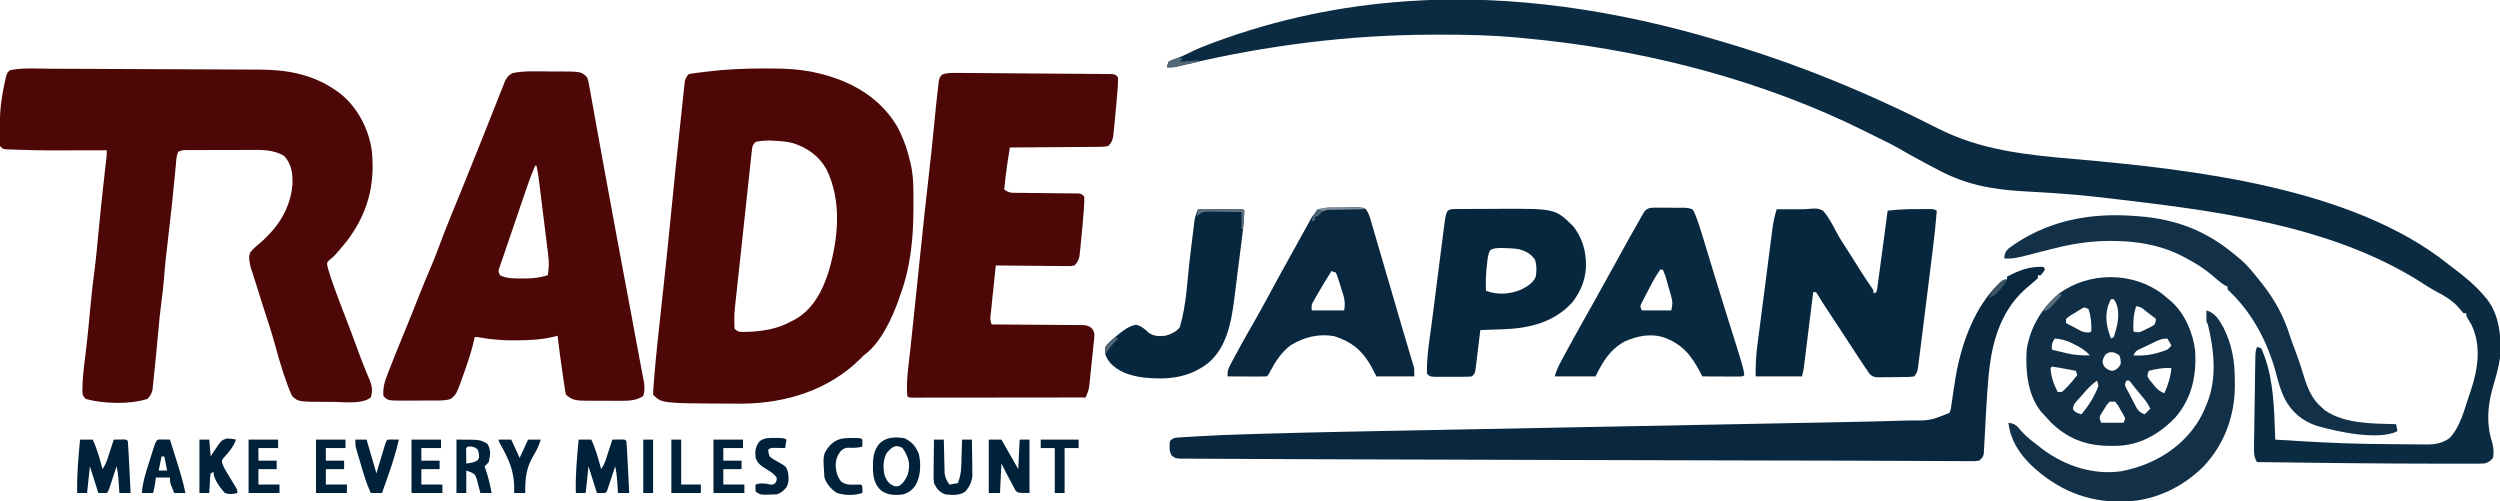 <svg xmlns="http://www.w3.org/2000/svg" width="1780" height="357"><path d="M0 0 C1.769 0.005 3.537 0.01 5.306 0.015 C10.083 0.028 14.86 0.049 19.638 0.071 C22.63 0.085 25.623 0.098 28.616 0.11 C39.08 0.153 49.544 0.202 60.008 0.256 C69.724 0.307 79.44 0.342 89.156 0.37 C97.53 0.396 105.903 0.432 114.276 0.477 C119.263 0.504 124.25 0.526 129.237 0.536 C133.933 0.546 138.629 0.571 143.325 0.605 C145.035 0.616 146.746 0.621 148.457 0.621 C168.825 0.626 187.361 3.94 204.298 16.069 C204.932 16.518 205.567 16.967 206.22 17.429 C218.854 27.281 227.092 43.225 229.083 58.918 C231.461 82.681 225.932 103.497 211.384 122.53 C202.438 133.42 202.438 133.42 198.474 136.476 C197.025 138.09 197.025 138.09 197.415 140.679 C198.535 144.981 199.926 149.135 201.423 153.319 C201.737 154.205 202.05 155.09 202.373 156.003 C204.623 162.309 207.002 168.558 209.461 174.785 C212.628 182.834 215.607 190.952 218.582 199.074 C220.49 204.267 222.42 209.439 224.529 214.554 C224.862 215.369 225.195 216.184 225.538 217.024 C226.146 218.498 226.768 219.966 227.406 221.427 C229.287 226.002 229.705 229.295 228.298 234.069 C221.789 239.225 208.091 237.169 200.236 237.194 C199.231 237.199 198.227 237.204 197.192 237.208 C176.667 237.165 176.667 237.165 172.298 233.069 C169.972 228.085 168.15 222.975 166.423 217.757 C166.162 216.971 165.901 216.186 165.632 215.376 C163.674 209.404 161.968 203.386 160.334 197.319 C157.633 187.426 154.386 177.7 151.226 167.947 C149.557 162.771 147.933 157.582 146.329 152.386 C145.682 150.304 145.018 148.228 144.329 146.159 C143.912 144.877 143.912 144.877 143.486 143.569 C143.252 142.878 143.019 142.187 142.779 141.476 C141.419 134.668 141.419 134.668 142.298 131.069 C144.421 128.206 147.055 126.076 149.798 123.819 C162.39 112.755 171.107 99.472 172.521 82.378 C172.769 74.604 171.975 68.065 166.673 62.132 C158.637 57.221 149.557 57.786 140.4 57.839 C139.088 57.839 137.776 57.84 136.424 57.84 C133.666 57.842 130.908 57.85 128.149 57.864 C124.615 57.881 121.081 57.884 117.547 57.884 C114.165 57.884 110.782 57.893 107.4 57.901 C105.497 57.903 105.497 57.903 103.555 57.905 C102.383 57.911 101.211 57.917 100.004 57.924 C98.972 57.928 97.939 57.932 96.876 57.936 C94.18 57.961 94.18 57.961 91.298 59.069 C89.764 62.137 89.777 65.445 89.466 68.819 C89.308 70.46 89.149 72.101 88.991 73.741 C88.868 75.044 88.868 75.044 88.742 76.372 C87.386 90.647 85.902 104.898 84.173 119.132 C82.915 129.509 81.766 139.88 80.981 150.306 C80.593 155.318 80.019 160.276 79.333 165.257 C78.281 172.949 77.544 180.649 76.861 188.382 C75.901 198.867 74.918 209.35 73.798 219.819 C73.692 220.901 73.586 221.983 73.476 223.098 C73.366 224.094 73.255 225.09 73.142 226.116 C73.051 226.981 72.96 227.845 72.866 228.736 C72.194 231.495 71.228 233 69.298 235.069 C57.097 239.136 37.693 238.656 25.298 235.069 C22.642 232.413 22.999 231.23 22.986 227.507 C23.099 219.978 23.987 212.618 24.947 205.156 C26.53 192.698 27.681 180.201 28.852 167.699 C29.667 159.068 30.614 150.488 31.805 141.899 C32.68 135.106 33.292 128.286 33.931 121.467 C35.478 104.976 37.195 88.509 39.079 72.053 C39.202 70.971 39.202 70.971 39.328 69.868 C39.548 67.933 39.771 65.998 39.994 64.064 C40.349 61.074 40.349 61.074 40.298 58.069 C38.481 58.077 38.481 58.077 36.627 58.085 C-3.947 58.245 -3.947 58.245 -21.889 57.694 C-23.079 57.663 -24.269 57.633 -25.496 57.601 C-26.568 57.562 -27.64 57.523 -28.745 57.483 C-30.122 57.436 -30.122 57.436 -31.527 57.388 C-33.702 57.069 -33.702 57.069 -35.702 55.069 C-35.878 52.117 -35.936 49.27 -35.889 46.319 C-35.88 45.458 -35.871 44.597 -35.861 43.71 C-35.824 41.162 -35.767 38.616 -35.702 36.069 C-35.672 34.847 -35.643 33.625 -35.612 32.366 C-35.273 25.382 -34.164 18.657 -32.764 11.819 C-32.595 10.984 -32.425 10.149 -32.25 9.288 C-30.953 3.32 -30.953 3.32 -28.702 1.069 C-19.451 -0.855 -9.417 -0.048 0 0 Z " fill="#4D0707" transform="translate(35.702,48.931)"></path><path d="M0 0 C0.841 -0.001 1.683 -0.002 2.549 -0.003 C14.735 0.007 26.479 0.371 38.375 3.25 C39.632 3.552 40.889 3.853 42.184 4.164 C64.132 9.976 83.553 21.518 95.285 41.504 C99.475 49.466 102.392 57.48 104.375 66.25 C104.552 66.972 104.728 67.694 104.91 68.438 C106.94 77.787 106.77 87.231 106.75 96.75 C106.75 97.655 106.75 98.56 106.749 99.493 C106.7 120.683 104.812 141.249 97.375 161.25 C97.008 162.335 96.64 163.421 96.262 164.539 C91.477 178.056 83.303 195.775 71.375 204.25 C70.612 205.013 69.849 205.776 69.062 206.562 C46.703 228.922 15.855 238.443 -15.312 238.667 C-17.958 238.666 -20.604 238.648 -23.25 238.625 C-24.164 238.622 -25.078 238.618 -26.019 238.615 C-72.458 238.417 -72.458 238.417 -78.625 232.25 C-78.617 230.735 -78.532 229.22 -78.417 227.708 C-78.343 226.722 -78.269 225.736 -78.193 224.72 C-78.103 223.624 -78.014 222.528 -77.922 221.398 C-77.83 220.244 -77.738 219.09 -77.643 217.901 C-76.414 203.003 -74.763 188.148 -73.138 173.29 C-72.32 165.784 -71.514 158.277 -70.707 150.77 C-70.617 149.935 -70.527 149.1 -70.435 148.241 C-68.856 133.557 -67.363 118.866 -65.917 104.168 C-63.813 82.782 -61.636 61.405 -59.341 40.039 C-59.031 37.156 -58.726 34.273 -58.424 31.389 C-58.005 27.403 -57.574 23.418 -57.141 19.434 C-57.017 18.24 -56.893 17.046 -56.766 15.816 C-56.645 14.726 -56.524 13.636 -56.399 12.513 C-56.298 11.564 -56.196 10.615 -56.091 9.637 C-55.625 7.25 -55.625 7.25 -53.625 4.25 C-51.585 3.65 -51.585 3.65 -49.074 3.336 C-48.147 3.215 -47.219 3.094 -46.264 2.969 C-44.803 2.799 -44.803 2.799 -43.312 2.625 C-42.381 2.504 -41.45 2.383 -40.49 2.258 C-26.993 0.558 -13.588 0.011 0 0 Z M-5.625 52.25 C-8.121 54.746 -8.025 55.892 -8.399 59.356 C-8.52 60.435 -8.641 61.514 -8.766 62.626 C-8.889 63.813 -9.013 65 -9.141 66.223 C-9.277 67.465 -9.414 68.707 -9.554 69.986 C-9.926 73.386 -10.289 76.787 -10.649 80.188 C-11.026 83.736 -11.412 87.283 -11.797 90.831 C-12.433 96.703 -13.062 102.575 -13.686 108.448 C-14.368 114.863 -15.061 121.278 -15.76 127.692 C-16.4 133.56 -17.034 139.43 -17.664 145.299 C-17.928 147.75 -18.193 150.201 -18.46 152.651 C-18.832 156.074 -19.196 159.498 -19.559 162.922 C-19.722 164.407 -19.722 164.407 -19.889 165.922 C-20.926 175.576 -20.926 175.576 -20.625 185.25 C-17.971 187.904 -16.708 187.549 -13 187.562 C-1.877 187.378 9.543 185.675 19.375 180.25 C20.194 179.841 21.012 179.433 21.855 179.012 C35.343 171.768 42.387 157.758 46.683 143.576 C53.326 120.277 55.784 93.938 44.75 71.625 C39.366 62.204 31.294 56.509 21.133 53.191 C17.198 52.206 13.408 51.775 9.375 51.562 C8.702 51.515 8.029 51.468 7.336 51.42 C2.882 51.158 -1.253 51.348 -5.625 52.25 Z " fill="#4D0707" transform="translate(543.625,48.75)"></path><path d="M0 0 C1.173 0.345 2.345 0.689 3.553 1.044 C56.07 16.507 106.902 37.525 155.654 62.373 C186.361 77.992 218.402 81.238 252.281 84.185 C337.285 91.617 450.781 104.467 519 159 C520.109 159.849 521.219 160.695 522.332 161.539 C530.639 167.854 538.347 173.923 545 182 C545.455 182.521 545.91 183.042 546.379 183.578 C555.755 195.218 557.171 211.631 556 226 C554.917 233.13 552.848 240.077 550.844 246.992 C547.204 259.892 546.138 272.672 550.32 285.598 C551.371 289.312 551.808 293.199 551 297 C549.069 299.439 548.029 299.99 545 301 C543.161 301.094 541.319 301.128 539.478 301.129 C537.747 301.134 537.747 301.134 535.981 301.139 C534.707 301.137 533.434 301.135 532.121 301.133 C530.756 301.134 529.392 301.135 528.027 301.137 C524.283 301.14 520.539 301.135 516.795 301.129 C514.441 301.125 512.087 301.123 509.734 301.122 C467.487 301.099 425.243 300.547 383 300 C380.611 296.276 380.785 293.058 380.849 288.709 C380.857 287.981 380.865 287.254 380.873 286.505 C380.901 284.106 380.944 281.707 380.988 279.309 C381.012 277.64 381.035 275.971 381.057 274.303 C381.105 270.808 381.161 267.314 381.221 263.82 C381.299 259.338 381.363 254.857 381.423 250.376 C381.47 246.931 381.522 243.487 381.575 240.043 C381.6 238.39 381.625 236.737 381.648 235.085 C381.681 232.777 381.721 230.469 381.763 228.162 C381.785 226.848 381.806 225.535 381.828 224.181 C382 221 382 221 383 218 C383.99 218.33 384.98 218.66 386 219 C393.568 235.636 394.896 254.631 395.562 272.625 C395.606 273.725 395.649 274.824 395.693 275.957 C395.798 278.638 395.9 281.319 396 284 C417.32 285.352 438.636 286.64 460 287 C460.988 287.017 461.975 287.033 462.993 287.051 C469.934 287.162 476.875 287.239 483.817 287.285 C486.174 287.303 488.531 287.328 490.889 287.359 C494.225 287.401 497.561 287.417 500.898 287.426 C501.899 287.443 502.9 287.461 503.932 287.479 C510.14 287.46 514.826 286.564 520 283 C527.728 275.077 530.763 262.12 534.25 251.875 C534.591 250.887 534.933 249.898 535.284 248.88 C540.34 233.683 542.831 217.251 535.688 202.242 C534.821 200.711 533.925 199.196 532.988 197.707 C532 196 532 196 532 194 C531.34 194 530.68 194 530 194 C528.738 192.645 528.738 192.645 527.312 190.812 C522.164 184.649 515.882 181.325 508.859 177.586 C506.148 176.082 503.585 174.46 501 172.75 C435.53 130.701 351.674 120.904 276 112 C274.896 111.869 274.896 111.869 273.769 111.736 C260.728 110.204 247.685 109.081 234.582 108.262 C233.569 108.198 232.557 108.134 231.513 108.069 C226.479 107.755 221.446 107.454 216.41 107.177 C194.614 105.927 176.096 102.575 156.619 92.302 C154.639 91.257 152.652 90.225 150.664 89.195 C143.011 85.212 135.494 81.032 128.02 76.724 C122.593 73.626 117 70.899 111.384 68.167 C108.776 66.89 106.181 65.587 103.586 64.285 C33.198 29.339 -45.674 8.442 -123.625 -0.25 C-124.315 -0.327 -125.004 -0.404 -125.715 -0.484 C-130.805 -1.045 -135.9 -1.532 -141 -2 C-141.914 -2.087 -142.828 -2.174 -143.769 -2.264 C-162.348 -4.007 -180.857 -4.362 -199.5 -4.312 C-200.984 -4.31 -202.467 -4.308 -203.951 -4.306 C-263.372 -4.188 -321.687 3.214 -379.511 16.867 C-381.302 17.287 -381.302 17.287 -383.129 17.715 C-384.171 17.964 -385.213 18.212 -386.287 18.469 C-389 19 -389 19 -393 19 C-392.777 17.121 -392.777 17.121 -392 15 C-390.066 13.91 -390.066 13.91 -387.562 13.062 C-383.994 11.831 -380.696 10.364 -377.344 8.641 C-372.004 5.935 -366.549 3.76 -360.938 1.688 C-359.382 1.111 -359.382 1.111 -357.794 0.522 C-314.47 -15.354 -269.994 -24.701 -224 -28 C-223.179 -28.059 -222.358 -28.119 -221.512 -28.18 C-147.046 -33.298 -71.208 -21.331 0 0 Z " fill="#0B2B42" transform="translate(1224,29)"></path><path d="M0 0 C1.206 -0.004 2.412 -0.008 3.654 -0.012 C22.696 0.009 22.696 0.009 26.812 4.125 C27.753 6.957 27.753 6.957 28.386 10.488 C28.508 11.14 28.63 11.792 28.755 12.464 C29.163 14.667 29.546 16.874 29.93 19.082 C30.221 20.683 30.514 22.285 30.808 23.885 C31.447 27.379 32.076 30.875 32.697 34.372 C33.697 40.002 34.719 45.628 35.745 51.253 C36.863 57.385 37.979 63.517 39.088 69.65 C42.218 86.944 45.423 104.224 48.652 121.5 C48.902 122.838 49.153 124.177 49.403 125.515 C50.649 132.183 51.896 138.85 53.143 145.517 C55.303 157.057 57.458 168.598 59.61 180.139 C60.248 183.561 60.888 186.983 61.527 190.405 C62.463 195.413 63.388 200.423 64.311 205.434 C64.794 208.027 65.293 210.616 65.795 213.205 C66.083 214.729 66.371 216.254 66.659 217.778 C66.908 219.066 67.157 220.353 67.414 221.68 C67.818 225.17 67.775 227.75 66.812 231.125 C61.48 234.451 56.493 234.555 50.336 234.488 C49.448 234.489 48.559 234.489 47.644 234.49 C45.777 234.487 43.909 234.478 42.042 234.461 C39.189 234.438 36.337 234.441 33.484 234.447 C31.664 234.442 29.844 234.435 28.023 234.426 C27.174 234.427 26.325 234.428 25.451 234.429 C20.048 234.364 15.817 234.129 11.812 230.125 C11.25 227.765 11.25 227.765 10.812 224.805 C10.648 223.718 10.484 222.632 10.315 221.513 C10.149 220.354 9.983 219.194 9.812 218 C9.639 216.829 9.465 215.658 9.286 214.452 C8 205.692 6.822 196.921 5.812 188.125 C5.066 188.342 4.32 188.558 3.551 188.781 C-5.583 191.031 -14.414 191.428 -23.812 191.438 C-25.026 191.443 -26.24 191.448 -27.491 191.453 C-34.687 191.399 -41.563 190.782 -48.654 189.552 C-51.088 189.07 -51.088 189.07 -53.188 189.125 C-53.323 189.759 -53.458 190.393 -53.598 191.047 C-55.193 197.964 -57.286 204.614 -59.625 211.312 C-59.913 212.143 -60.201 212.973 -60.498 213.829 C-66.133 229.736 -66.133 229.736 -70.188 233.125 C-74.004 234.397 -77.605 234.287 -81.582 234.293 C-82.407 234.296 -83.232 234.3 -84.082 234.303 C-85.828 234.308 -87.574 234.31 -89.32 234.31 C-91.979 234.312 -94.639 234.331 -97.299 234.35 C-98.997 234.353 -100.696 234.355 -102.395 234.355 C-103.185 234.363 -103.976 234.37 -104.791 234.377 C-114.977 234.335 -114.977 234.335 -118.188 231.125 C-118.64 225.343 -117.442 221.147 -115.375 215.875 C-115.066 215.062 -114.757 214.249 -114.438 213.411 C-110.831 204.017 -106.988 194.714 -103.164 185.406 C-101.091 180.354 -99.046 175.292 -97.023 170.219 C-96.76 169.558 -96.496 168.896 -96.225 168.215 C-94.955 165.028 -93.688 161.84 -92.423 158.651 C-90.029 152.637 -87.579 146.656 -85.012 140.715 C-82.982 136.012 -81.062 131.314 -79.312 126.5 C-73.807 111.574 -67.687 96.885 -61.673 82.16 C-58.144 73.507 -54.663 64.835 -51.199 56.156 C-50.315 53.943 -49.429 51.731 -48.543 49.519 C-47.95 48.04 -47.358 46.561 -46.766 45.082 C-46.472 44.348 -46.178 43.615 -45.875 42.859 C-44.053 38.304 -42.247 33.744 -40.451 29.18 C-39.277 26.202 -38.093 23.228 -36.908 20.254 C-36.349 18.846 -35.794 17.437 -35.244 16.025 C-34.484 14.075 -33.708 12.131 -32.93 10.188 C-32.495 9.085 -32.061 7.983 -31.613 6.848 C-30.079 3.918 -29.083 2.682 -26.188 1.125 C-17.726 -0.581 -8.597 -0.028 0 0 Z M-10.188 67.125 C-14.308 76.802 -17.564 86.796 -20.938 96.75 C-21.562 98.589 -22.186 100.429 -22.811 102.268 C-23.74 105.006 -24.669 107.745 -25.596 110.484 C-27.354 115.677 -29.128 120.865 -30.918 126.047 C-31.654 128.198 -32.39 130.349 -33.125 132.5 C-33.46 133.46 -33.796 134.42 -34.142 135.409 C-34.58 136.703 -34.58 136.703 -35.027 138.023 C-35.404 139.117 -35.404 139.117 -35.789 140.232 C-36.398 142.335 -36.398 142.335 -35.188 145.125 C-30.041 147.591 -24.891 147.425 -19.312 147.375 C-18.453 147.383 -17.593 147.39 -16.707 147.398 C-11.204 147.382 -6.471 146.67 -1.188 145.125 C-0.347 140.315 -0.193 136.191 -0.792 131.351 C-0.949 130.046 -1.107 128.742 -1.268 127.397 C-1.447 125.991 -1.626 124.586 -1.805 123.18 C-1.984 121.722 -2.162 120.264 -2.34 118.806 C-2.713 115.761 -3.092 112.717 -3.475 109.673 C-3.966 105.779 -4.447 101.884 -4.924 97.989 C-5.382 94.261 -5.843 90.533 -6.305 86.805 C-6.392 86.098 -6.48 85.391 -6.57 84.663 C-6.819 82.655 -7.071 80.647 -7.324 78.64 C-7.467 77.5 -7.61 76.36 -7.757 75.185 C-8.139 72.469 -8.616 69.806 -9.188 67.125 C-9.518 67.125 -9.848 67.125 -10.188 67.125 Z " fill="#4D0707" transform="translate(391.188,50.875)"></path><path d="M0 0 C1.004 0.004 2.008 0.008 3.042 0.013 C4.685 0.027 4.685 0.027 6.361 0.042 C7.519 0.049 8.677 0.055 9.87 0.062 C13.702 0.084 17.534 0.115 21.366 0.147 C23.352 0.161 25.339 0.175 27.325 0.189 C33.566 0.234 39.808 0.284 46.049 0.338 C52.493 0.393 58.937 0.437 65.38 0.476 C70.912 0.509 76.443 0.551 81.974 0.598 C85.279 0.626 88.583 0.65 91.887 0.669 C95.567 0.69 99.247 0.724 102.927 0.761 C104.576 0.767 104.576 0.767 106.258 0.772 C107.257 0.785 108.255 0.798 109.283 0.811 C110.589 0.821 110.589 0.821 111.921 0.831 C114.015 1.096 114.015 1.096 116.015 3.096 C116.173 8.76 115.511 14.454 115.015 20.096 C114.915 21.244 114.815 22.393 114.712 23.576 C114.374 27.355 114.011 31.132 113.64 34.908 C113.469 36.759 113.469 36.759 113.295 38.648 C113.174 39.813 113.053 40.978 112.929 42.178 C112.773 43.744 112.773 43.744 112.615 45.341 C111.927 48.498 111.311 49.828 109.015 52.096 C105.997 52.615 105.997 52.615 102.248 52.642 C101.565 52.652 100.882 52.662 100.178 52.673 C97.922 52.702 95.666 52.704 93.409 52.705 C91.844 52.72 90.279 52.737 88.714 52.755 C84.596 52.799 80.478 52.819 76.359 52.834 C72.156 52.854 67.954 52.895 63.751 52.936 C55.506 53.011 47.26 53.061 39.015 53.096 C38.531 56.22 38.054 59.345 37.577 62.471 C37.375 63.776 37.375 63.776 37.169 65.107 C36.261 71.09 35.559 77.069 35.015 83.096 C38.295 85.282 39.289 85.352 43.097 85.383 C44.649 85.403 44.649 85.403 46.232 85.424 C47.905 85.431 47.905 85.431 49.612 85.439 C51.33 85.461 51.33 85.461 53.083 85.484 C57.992 85.546 62.902 85.586 67.812 85.627 C71.391 85.661 74.971 85.706 78.55 85.752 C79.668 85.757 80.785 85.763 81.937 85.768 C82.968 85.781 83.999 85.795 85.062 85.809 C85.972 85.816 86.882 85.823 87.82 85.831 C90.015 86.096 90.015 86.096 92.015 88.096 C92.08 90.629 92.009 93.013 91.827 95.533 C91.777 96.303 91.726 97.073 91.674 97.866 C91.137 105.413 90.41 112.944 89.64 120.471 C89.469 122.245 89.469 122.245 89.295 124.054 C89.174 125.169 89.053 126.283 88.929 127.432 C88.773 128.925 88.773 128.925 88.615 130.449 C87.926 133.487 87.178 134.863 85.015 137.096 C82.528 137.577 82.528 137.577 79.534 137.55 C78.413 137.55 77.292 137.549 76.137 137.549 C74.927 137.528 73.718 137.508 72.472 137.486 C71.233 137.481 69.994 137.475 68.718 137.469 C65.428 137.451 62.139 137.415 58.849 137.37 C55.491 137.329 52.133 137.311 48.775 137.291 C42.188 137.247 35.601 137.18 29.015 137.096 C28.419 142.755 27.831 148.415 27.251 154.076 C27.052 156.002 26.851 157.929 26.648 159.855 C26.357 162.62 26.074 165.385 25.792 168.15 C25.699 169.015 25.607 169.88 25.511 170.771 C24.903 175.052 24.903 175.052 26.015 179.096 C26.87 179.099 27.726 179.103 28.607 179.107 C36.671 179.145 44.734 179.202 52.797 179.28 C56.942 179.319 61.087 179.351 65.233 179.367 C69.234 179.382 73.234 179.416 77.235 179.464 C78.761 179.479 80.287 179.487 81.813 179.488 C83.952 179.49 86.089 179.517 88.227 179.55 C90.052 179.563 90.052 179.563 91.914 179.577 C95.015 180.096 95.015 180.096 97.432 181.865 C99.227 184.394 99.444 185.294 99.133 188.326 C99.059 189.15 98.986 189.975 98.909 190.824 C98.757 192.148 98.757 192.148 98.601 193.498 C98.511 194.413 98.421 195.328 98.329 196.27 C98.135 198.203 97.931 200.136 97.717 202.067 C97.392 205.017 97.097 207.968 96.808 210.922 C96.616 212.802 96.422 214.681 96.226 216.561 C96.136 217.441 96.046 218.321 95.954 219.228 C95.861 220.056 95.768 220.883 95.672 221.736 C95.554 222.821 95.554 222.821 95.434 223.927 C94.941 226.478 94.002 228.698 93.015 231.096 C76.604 231.119 60.193 231.137 43.781 231.148 C36.162 231.153 28.543 231.16 20.923 231.171 C14.284 231.181 7.646 231.188 1.007 231.19 C-2.51 231.191 -6.028 231.194 -9.545 231.201 C-13.465 231.209 -17.385 231.21 -21.305 231.209 C-22.48 231.213 -23.655 231.216 -24.865 231.22 C-25.926 231.219 -26.988 231.217 -28.082 231.216 C-29.01 231.217 -29.938 231.218 -30.894 231.219 C-32.985 231.096 -32.985 231.096 -33.985 230.096 C-34.867 219.488 -33.141 208.688 -31.985 198.158 C-31.648 195.02 -31.313 191.882 -30.978 188.744 C-30.731 186.431 -30.483 184.118 -30.234 181.806 C-29.134 171.553 -28.07 161.298 -27.013 151.041 C-26.839 149.36 -26.666 147.678 -26.492 145.997 C-25.801 139.301 -25.11 132.606 -24.422 125.91 C-22.583 108.042 -20.678 90.186 -18.615 72.343 C-17.248 60.521 -15.993 48.693 -14.86 36.846 C-13.988 27.738 -13.112 18.63 -11.993 9.549 C-11.848 8.349 -11.702 7.149 -11.552 5.913 C-10.985 3.096 -10.985 3.096 -8.985 1.096 C-5.965 0.065 -3.174 -0.021 0 0 Z " fill="#4D0707" transform="translate(679.985,51.904)"></path><path d="M0 0 C0.33 0.66 0.66 1.32 1 2 C-0.375 4 -0.375 4 -2 6 C-2.66 6 -3.32 6 -4 6 C-4 6.66 -4 7.32 -4 8 C-5.504 9.48 -5.504 9.48 -7.562 11.188 C-8.299 11.82 -9.035 12.453 -9.793 13.105 C-11.107 14.234 -12.422 15.362 -13.738 16.488 C-30.786 32.234 -36.868 54.146 -38.988 76.488 C-39.074 77.389 -39.16 78.29 -39.248 79.219 C-39.888 86.215 -40.352 93.213 -40.746 100.227 C-40.804 101.245 -40.862 102.264 -40.922 103.313 C-41.157 107.491 -41.389 111.668 -41.602 115.847 C-41.762 118.953 -41.94 122.059 -42.121 125.164 C-42.165 126.111 -42.209 127.057 -42.254 128.033 C-42.334 129.342 -42.334 129.342 -42.416 130.678 C-42.477 131.826 -42.477 131.826 -42.539 132.996 C-43.146 135.636 -43.81 136.39 -46 138 C-49.04 138.362 -49.04 138.362 -52.854 138.343 C-53.556 138.344 -54.258 138.345 -54.98 138.346 C-57.336 138.345 -59.691 138.322 -62.047 138.299 C-63.73 138.294 -65.413 138.291 -67.096 138.288 C-71.683 138.278 -76.27 138.249 -80.858 138.217 C-85.735 138.187 -90.612 138.173 -95.49 138.159 C-103.635 138.133 -111.781 138.097 -119.927 138.056 C-131.136 138 -142.345 137.972 -153.555 137.956 C-155.309 137.954 -157.063 137.951 -158.816 137.948 C-161.445 137.945 -164.074 137.941 -166.703 137.937 C-176.602 137.922 -186.502 137.898 -196.402 137.873 C-197.771 137.87 -197.771 137.87 -199.168 137.866 C-203.854 137.855 -208.539 137.843 -213.225 137.831 C-219.133 137.816 -225.041 137.801 -230.949 137.787 C-247.575 137.746 -264.202 137.704 -280.828 137.661 C-281.873 137.658 -282.918 137.655 -283.995 137.652 C-285.041 137.65 -286.088 137.647 -287.166 137.644 C-289.283 137.639 -291.4 137.633 -293.517 137.628 C-294.567 137.625 -295.617 137.622 -296.699 137.619 C-311.53 137.581 -326.362 137.545 -341.194 137.51 C-391.971 137.392 -442.748 137.252 -493.525 137.057 C-501.91 137.026 -510.295 136.995 -518.68 136.97 C-519.455 136.967 -520.231 136.965 -521.03 136.963 C-521.797 136.96 -522.563 136.958 -523.353 136.955 C-537.199 136.914 -551.045 136.86 -564.891 136.776 C-570.811 136.74 -576.732 136.71 -582.652 136.697 C-587.926 136.685 -593.2 136.655 -598.474 136.61 C-600.347 136.596 -602.219 136.59 -604.091 136.591 C-606.587 136.591 -609.081 136.567 -611.577 136.537 C-612.297 136.543 -613.017 136.549 -613.758 136.555 C-616.989 136.49 -618.585 136.407 -620.941 134.096 C-622.727 130.562 -622.317 127.925 -622 124 C-619.361 121.361 -617.935 121.634 -614.243 121.403 C-613.043 121.324 -611.843 121.245 -610.607 121.164 C-609.303 121.089 -607.998 121.015 -606.654 120.938 C-605.287 120.854 -603.92 120.77 -602.554 120.686 C-588.889 119.865 -575.217 119.384 -561.534 118.994 C-560.171 118.954 -558.809 118.914 -557.447 118.873 C-518.391 117.715 -479.323 117.017 -440.257 116.276 C-429.148 116.065 -418.04 115.85 -406.931 115.634 C-387.097 115.249 -367.262 114.866 -347.428 114.486 C-346.252 114.464 -345.077 114.441 -343.866 114.418 C-341.486 114.372 -339.107 114.327 -336.728 114.281 C-335.548 114.258 -334.368 114.236 -333.152 114.212 C-331.971 114.19 -330.79 114.167 -329.573 114.144 C-316.385 113.891 -303.197 113.637 -290.009 113.384 C-288.232 113.349 -288.232 113.349 -286.419 113.314 C-266.594 112.933 -246.769 112.549 -226.945 112.165 C-214.799 111.93 -202.653 111.696 -190.507 111.464 C-182.197 111.306 -173.888 111.146 -165.579 110.985 C-160.81 110.893 -156.04 110.801 -151.271 110.711 C-134.204 110.39 -117.139 110.049 -100.077 109.504 C-98.875 109.466 -97.672 109.429 -96.433 109.391 C-80.905 109.536 -80.905 109.536 -67 104 C-65.921 101.187 -65.921 101.187 -65.559 97.891 C-65.37 96.668 -65.181 95.446 -64.987 94.187 C-64.806 92.888 -64.624 91.589 -64.438 90.25 C-64.028 87.589 -63.601 84.932 -63.176 82.273 C-62.975 81.003 -62.775 79.733 -62.569 78.425 C-58.676 54.988 -48.653 26.825 -30.324 10.637 C-28 9 -28 9 -26 9 C-26 8.34 -26 7.68 -26 7 C-17.206 2.364 -10.025 -0.409 0 0 Z " fill="#092840" transform="translate(1455,190)"></path><path d="M0 0 C5.192 -0.047 10.379 -0.058 15.57 0.004 C18.688 0.034 21.571 -0.064 24.68 -0.41 C28.157 -0.664 29.887 -0.623 33 1 C37.128 5.682 39.952 11.316 42.835 16.812 C44.238 19.447 45.801 21.943 47.438 24.438 C49.601 27.807 51.75 31.185 53.883 34.574 C54.406 35.404 54.928 36.235 55.467 37.09 C56.5 38.731 57.531 40.372 58.562 42.013 C61.578 46.801 64.677 51.512 67.896 56.166 C69 58 69 58 69 60 C69.66 59.67 70.32 59.34 71 59 C71.597 56.683 71.597 56.683 71.93 53.832 C72.16 52.171 72.16 52.171 72.396 50.476 C72.554 49.267 72.712 48.058 72.875 46.812 C73.044 45.579 73.212 44.346 73.386 43.075 C73.838 39.748 74.283 36.42 74.723 33.091 C75.098 30.257 75.48 27.425 75.862 24.593 C76.921 16.73 77.966 8.866 79 1 C86.353 0.107 93.597 -0.154 101 -0.125 C102.035 -0.129 103.07 -0.133 104.137 -0.137 C105.123 -0.135 106.109 -0.134 107.125 -0.133 C108.014 -0.132 108.904 -0.131 109.82 -0.129 C112 0 112 0 114 1 C113.345 9.718 112.406 18.379 111.328 27.055 C111.164 28.393 110.999 29.731 110.835 31.069 C110.4 34.61 109.961 38.151 109.521 41.692 C109.249 43.883 108.977 46.074 108.706 48.265 C107.721 56.212 106.732 64.158 105.737 72.103 C105.212 76.304 104.688 80.505 104.167 84.707 C103.596 89.298 103.018 93.888 102.431 98.477 C102.228 100.066 102.028 101.655 101.831 103.245 C101.564 105.391 101.288 107.535 101.008 109.68 C100.86 110.842 100.712 112.005 100.559 113.203 C100 116 100 116 98 119 C93.774 119.608 89.516 119.515 85.251 119.501 C83.139 119.5 81.03 119.542 78.918 119.586 C77.573 119.591 76.228 119.594 74.883 119.594 C73.048 119.604 73.048 119.604 71.176 119.615 C68 119 68 119 65.734 116.702 C64.876 115.365 64.876 115.365 64 114 C63.544 113.356 63.088 112.713 62.619 112.05 C62.207 111.43 61.795 110.81 61.371 110.172 C60.899 109.463 60.427 108.754 59.94 108.024 C59.444 107.274 58.948 106.523 58.438 105.75 C57.653 104.568 57.653 104.568 56.853 103.363 C52.816 97.269 48.836 91.14 44.878 84.995 C41.547 79.827 38.152 74.707 34.719 69.605 C33.123 67.187 31.616 64.734 30.125 62.25 C29.424 61.178 28.723 60.105 28 59 C27.34 59 26.68 59 26 59 C25.915 59.693 25.829 60.385 25.741 61.099 C24.934 67.632 24.125 74.165 23.314 80.697 C22.897 84.055 22.48 87.414 22.066 90.772 C21.589 94.635 21.109 98.497 20.629 102.359 C20.481 103.564 20.333 104.768 20.181 106.009 C20.04 107.13 19.9 108.25 19.756 109.405 C19.634 110.391 19.512 111.377 19.386 112.393 C19 115 19 115 18 119 C7.11 119 -3.78 119 -15 119 C-15 111.614 -14.797 104.831 -13.838 97.591 C-13.653 96.128 -13.653 96.128 -13.464 94.635 C-13.058 91.448 -12.643 88.263 -12.227 85.078 C-11.939 82.846 -11.653 80.614 -11.367 78.382 C-10.767 73.722 -10.163 69.062 -9.556 64.403 C-8.778 58.44 -8.012 52.476 -7.249 46.511 C-6.66 41.909 -6.065 37.308 -5.468 32.706 C-5.184 30.507 -4.901 28.308 -4.619 26.109 C-4.225 23.036 -3.824 19.964 -3.42 16.892 C-3.249 15.539 -3.249 15.539 -3.074 14.158 C-2.424 9.268 -1.488 4.706 0 0 Z " fill="#07273F" transform="translate(1265,149)"></path><path d="M0 0 C1.45 1.193 2.888 2.401 4.312 3.625 C4.918 4.124 5.524 4.623 6.148 5.137 C16.062 14.041 21.748 27.63 23.312 40.625 C24.161 58.705 20.983 74.253 8.875 88.188 C-2.757 100.059 -16.554 107.896 -33.44 108.094 C-34.45 108.083 -35.46 108.073 -36.5 108.062 C-37.557 108.054 -38.615 108.046 -39.704 108.037 C-55.311 107.7 -68.485 102.252 -79.625 91.125 C-81.334 89.311 -83.024 87.48 -84.688 85.625 C-85.211 85.064 -85.734 84.504 -86.273 83.926 C-96.104 71.998 -97.674 54.357 -96.688 39.625 C-94.241 23.685 -85.991 9.984 -73.688 -0.375 C-52.191 -16.026 -21.242 -16.004 0 0 Z M-36.688 3.625 C-40.846 11.423 -40.685 18.916 -38.188 27.312 C-37.703 28.755 -37.209 30.195 -36.688 31.625 C-36.028 31.295 -35.367 30.965 -34.688 30.625 C-32.143 22.678 -29.796 14.039 -33.188 6.125 C-33.682 5.3 -34.178 4.475 -34.688 3.625 C-35.347 3.625 -36.008 3.625 -36.688 3.625 Z M-18.688 8.625 C-20.846 14.695 -20.896 20.219 -20.688 26.625 C-16.64 27.974 -15.322 26.808 -11.562 24.938 C-10.487 24.418 -9.412 23.899 -8.305 23.363 C-5.55 21.894 -5.55 21.894 -4.82 19.418 C-4.776 18.826 -4.733 18.235 -4.688 17.625 C-6.642 16.119 -8.6 14.62 -10.562 13.125 C-11.396 12.481 -11.396 12.481 -12.246 11.824 C-15.141 9.396 -15.141 9.396 -18.688 8.625 Z M-58.824 11.172 C-60.015 11.895 -61.198 12.63 -62.375 13.375 C-62.982 13.736 -63.588 14.097 -64.213 14.469 C-66.165 15.643 -66.165 15.643 -68.688 17.625 C-68.688 18.615 -68.688 19.605 -68.688 20.625 C-66.444 21.828 -64.195 23.012 -61.938 24.188 C-61.303 24.53 -60.669 24.872 -60.016 25.225 C-56.316 27.171 -56.316 27.171 -52.234 27.34 C-51.724 27.104 -51.213 26.868 -50.688 26.625 C-50.482 20.866 -50.857 16.117 -52.688 10.625 C-55.768 9.208 -55.768 9.208 -58.824 11.172 Z M-76.688 31.625 C-78.839 34.853 -78.888 35.909 -78.688 39.625 C-75.877 40.304 -73.065 40.968 -70.25 41.625 C-69.467 41.816 -68.684 42.007 -67.877 42.203 C-62.354 43.476 -57.355 43.807 -51.688 43.625 C-54.835 40.087 -58.3 37.999 -62.5 35.938 C-63.091 35.63 -63.682 35.323 -64.291 35.006 C-68.502 32.907 -72.073 32.068 -76.688 31.625 Z M-9.25 35.938 C-10.126 36.342 -11.002 36.746 -11.904 37.162 C-13.16 37.757 -13.16 37.757 -14.441 38.363 C-15.208 38.725 -15.974 39.086 -16.764 39.458 C-18.993 40.625 -18.993 40.625 -20.688 43.625 C-12.267 44.323 -4.548 42.681 3.312 39.625 C5.182 38.126 5.182 38.126 6.312 36.625 C5.03 34.07 5.03 34.07 3.312 31.625 C-1.38 31.625 -5.066 33.943 -9.25 35.938 Z M-40.438 42.875 C-41.875 44.887 -42.463 46.158 -42.688 48.625 C-41.812 51.6 -41.014 52.436 -38.312 54 C-35.745 54.848 -35.745 54.848 -33.5 53.938 C-31.408 52.583 -31.408 52.583 -29.688 49.625 C-29.77 46.548 -29.77 46.548 -30.688 43.625 C-34.16 41.31 -36.825 40.294 -40.438 42.875 Z M-78.688 51.625 C-79.017 51.955 -79.347 52.285 -79.688 52.625 C-79.345 59.024 -77.528 63.917 -74.688 69.625 C-71.717 69.939 -71.717 69.939 -70.004 68.27 C-65.025 63.209 -65.025 63.209 -60.688 57.625 C-61.017 56.635 -61.347 55.645 -61.688 54.625 C-64.499 54.097 -67.311 53.578 -70.125 53.062 C-70.927 52.911 -71.73 52.76 -72.557 52.604 C-74.593 52.234 -76.64 51.925 -78.688 51.625 Z M-9.688 54.625 C-10.538 56.358 -10.538 56.358 -10.688 58.625 C-9.195 61.243 -9.195 61.243 -7 63.75 C-6.295 64.619 -5.59 65.488 -4.863 66.383 C-2.845 68.463 -1.347 69.556 1.312 70.625 C3.978 64.575 5.823 59.236 6.312 52.625 C0.68 52.385 -4.233 53.24 -9.688 54.625 Z M-25.688 61.625 C-26.981 64.474 -26.981 64.474 -25.947 66.678 C-24.643 69.188 -23.336 71.694 -22 74.188 C-21.328 75.501 -21.328 75.501 -20.643 76.842 C-20.2 77.679 -19.757 78.516 -19.301 79.379 C-18.896 80.145 -18.492 80.912 -18.075 81.701 C-16.498 83.888 -15.164 84.634 -12.688 85.625 C-11.367 84.305 -10.047 82.985 -8.688 81.625 C-10.279 77.989 -12.527 75.224 -15.062 72.188 C-19.673 66.644 -19.673 66.644 -21.852 63.777 C-22.457 63.067 -23.063 62.357 -23.688 61.625 C-24.348 61.625 -25.008 61.625 -25.688 61.625 Z M-46.688 61.625 C-50.685 64.532 -53.792 67.854 -56.969 71.602 C-58.046 72.87 -59.147 74.118 -60.281 75.336 C-62.948 78.189 -62.948 78.189 -63.812 81.875 C-62.228 84.34 -60.427 84.782 -57.688 85.625 C-52.692 79.602 -48.396 73.001 -45.688 65.625 C-45.921 63.342 -45.921 63.342 -46.688 61.625 Z M-37.688 76.625 C-39.764 78.91 -39.764 78.91 -41.5 81.875 C-42.125 82.85 -42.75 83.824 -43.395 84.828 C-45.1 87.751 -45.1 87.751 -43.688 91.625 C-38.407 91.625 -33.127 91.625 -27.688 91.625 C-26.306 88.602 -26.306 88.602 -27.98 85.707 C-28.606 84.628 -29.231 83.549 -29.875 82.438 C-30.793 80.807 -30.793 80.807 -31.73 79.145 C-32.699 77.897 -32.699 77.897 -33.688 76.625 C-35.008 76.625 -36.328 76.625 -37.688 76.625 Z " fill="#102F46" transform="translate(1539.688,209.375)"></path><path d="M0 0 C1.086 -0.01 2.172 -0.019 3.292 -0.029 C5.074 -0.035 5.074 -0.035 6.893 -0.042 C8.728 -0.051 8.728 -0.051 10.6 -0.059 C13.206 -0.069 15.812 -0.075 18.418 -0.079 C22.351 -0.086 26.284 -0.12 30.217 -0.151 C70.2 -0.324 70.2 -0.324 82.85 12.044 C88.173 18.57 91.326 26.792 91.924 35.161 C91.987 35.886 92.05 36.61 92.115 37.356 C92.661 48.316 88.974 58.081 82.264 66.653 C68.995 80.874 51.781 84.923 33.066 85.604 C31.885 85.644 30.704 85.683 29.486 85.724 C28.278 85.767 27.069 85.81 25.824 85.854 C22.858 85.96 19.891 86.062 16.924 86.161 C16.813 87.09 16.702 88.018 16.588 88.975 C16.174 92.416 15.752 95.856 15.325 99.296 C15.141 100.785 14.961 102.275 14.784 103.766 C14.529 105.906 14.262 108.045 13.994 110.185 C13.837 111.473 13.68 112.761 13.518 114.088 C12.924 117.161 12.924 117.161 10.924 119.161 C7.975 119.42 7.975 119.42 4.236 119.427 C3.578 119.429 2.92 119.431 2.241 119.433 C0.849 119.434 -0.543 119.43 -1.935 119.422 C-4.068 119.411 -6.201 119.422 -8.334 119.435 C-9.686 119.433 -11.037 119.431 -12.389 119.427 C-13.622 119.425 -14.856 119.422 -16.127 119.42 C-19.076 119.161 -19.076 119.161 -21.076 117.161 C-21.377 104.577 -19.025 91.698 -17.424 79.247 C-17.161 77.177 -16.898 75.107 -16.635 73.036 C-16.088 68.731 -15.537 64.427 -14.984 60.123 C-14.275 54.614 -13.578 49.104 -12.882 43.593 C-12.344 39.332 -11.799 35.072 -11.253 30.812 C-10.993 28.78 -10.735 26.748 -10.479 24.715 C-10.122 21.882 -9.756 19.049 -9.389 16.217 C-9.234 14.969 -9.234 14.969 -9.075 13.695 C-7.277 0.052 -7.277 0.052 0 0 Z M24.021 29.216 C22.337 32.202 22.075 35.309 21.736 38.661 C21.656 39.371 21.576 40.08 21.493 40.812 C20.88 46.6 20.702 52.342 20.924 58.161 C28.971 61.312 38.032 60.725 45.986 57.349 C50.4 55.06 53.973 53.019 56.299 48.474 C57.117 44.135 57.115 40.429 55.924 36.161 C53.016 31.982 49.581 30.08 44.803 28.665 C41.039 28.006 37.364 27.836 33.549 27.786 C32.847 27.772 32.144 27.758 31.421 27.744 C28.668 27.77 26.457 27.866 24.021 29.216 Z " fill="#07273F" transform="translate(1037.076,148.839)"></path><path d="M0 0 C2.114 -0.01 4.226 -0.041 6.34 -0.072 C7.684 -0.079 9.027 -0.084 10.371 -0.088 C12.204 -0.102 12.204 -0.102 14.074 -0.116 C17.121 0.24 17.121 0.24 18.648 1.26 C20.894 4.28 21.717 7.707 22.737 11.278 C22.98 12.098 23.223 12.918 23.473 13.764 C24.276 16.486 25.066 19.213 25.855 21.939 C26.416 23.851 26.978 25.762 27.541 27.673 C29.027 32.726 30.5 37.783 31.972 42.841 C33.444 47.895 34.928 52.945 36.41 57.996 C38.929 66.583 41.436 75.173 43.937 83.765 C45.442 88.932 46.967 94.094 48.51 99.25 C48.846 100.38 49.182 101.509 49.528 102.672 C50.116 104.642 50.708 106.609 51.307 108.575 C51.554 109.407 51.801 110.238 52.056 111.095 C52.265 111.786 52.474 112.477 52.689 113.189 C53.121 115.24 53.121 115.24 53.121 120.24 C44.211 120.24 35.301 120.24 26.121 120.24 C25.11 118.26 24.1 116.28 23.059 114.24 C16.663 102.312 9.097 95.782 -3.961 91.568 C-14.984 89.683 -25.214 92.161 -34.691 97.928 C-41.669 102.949 -45.997 109.982 -49.934 117.49 C-50.879 119.24 -50.879 119.24 -51.879 120.24 C-53.952 120.328 -56.027 120.347 -58.102 120.338 C-59.992 120.333 -59.992 120.333 -61.92 120.328 C-63.26 120.32 -64.601 120.311 -65.941 120.303 C-67.286 120.298 -68.63 120.293 -69.975 120.289 C-73.276 120.277 -76.577 120.261 -79.879 120.24 C-79.879 116.334 -79.628 115.263 -77.895 111.994 C-77.46 111.168 -77.026 110.342 -76.579 109.491 C-76.1 108.604 -75.622 107.717 -75.129 106.803 C-74.634 105.871 -74.139 104.94 -73.628 103.98 C-69.724 96.686 -65.645 89.5 -61.507 82.337 C-57.644 75.634 -53.924 68.863 -50.254 62.053 C-45.769 53.73 -41.243 45.435 -36.633 37.182 C-34.761 33.83 -32.901 30.472 -31.048 27.111 C-29.686 24.642 -28.323 22.175 -26.959 19.708 C-26.286 18.49 -25.614 17.27 -24.943 16.05 C-23.999 14.333 -23.05 12.619 -22.102 10.904 C-21.553 9.909 -21.003 8.913 -20.438 7.887 C-15.23 -0.956 -9.538 0.027 0 0 Z M-5.879 45.24 C-9.315 50.561 -12.535 56 -15.691 61.49 C-16.101 62.188 -16.51 62.885 -16.931 63.604 C-17.312 64.273 -17.693 64.942 -18.086 65.631 C-18.431 66.229 -18.776 66.828 -19.132 67.444 C-20.135 69.532 -20.135 69.532 -19.879 73.24 C-12.289 73.24 -4.699 73.24 3.121 73.24 C4.395 66.872 2.851 63.03 0.871 56.99 C0.558 55.972 0.245 54.954 -0.078 53.904 C-0.389 52.938 -0.699 51.971 -1.02 50.975 C-1.303 50.09 -1.587 49.205 -1.88 48.294 C-2.21 47.616 -2.539 46.938 -2.879 46.24 C-3.869 45.91 -4.859 45.58 -5.879 45.24 Z " fill="#092840" transform="translate(953.879,147.76)"></path><path d="M0 0 C0.897 -0.001 1.794 -0.003 2.719 -0.004 C4.123 0.002 4.123 0.002 5.555 0.008 C6.467 0.004 7.38 0 8.32 -0.004 C10.141 -0.001 11.962 0.023 13.782 0.069 C15.513 0.111 17.245 0.106 18.976 0.048 C21.425 0.079 23.142 0.259 25.43 1.133 C26.583 2.829 26.583 2.829 27.472 5.032 C27.802 5.849 28.132 6.666 28.472 7.508 C30.074 11.899 31.483 16.33 32.828 20.805 C33.14 21.825 33.452 22.845 33.773 23.896 C34.789 27.224 35.797 30.553 36.805 33.883 C37.869 37.379 38.936 40.874 40.003 44.37 C40.73 46.752 41.457 49.134 42.182 51.516 C44.587 59.403 47.024 67.28 49.488 75.148 C49.808 76.17 50.128 77.193 50.457 78.246 C51.68 82.152 52.904 86.058 54.133 89.962 C61.403 113.054 61.403 113.054 62.43 119.133 C61.43 120.133 61.43 120.133 58.654 120.246 C57.444 120.241 56.235 120.236 54.988 120.23 C53.683 120.227 52.378 120.224 51.033 120.221 C49.645 120.212 48.256 120.204 46.867 120.195 C45.475 120.19 44.082 120.186 42.689 120.182 C39.269 120.17 35.85 120.153 32.43 120.133 C31.896 119.071 31.362 118.008 30.812 116.914 C24.547 104.867 17.675 96.694 4.43 92.133 C-4.829 89.43 -13.864 91.435 -22.57 95.133 C-33.387 101.065 -38.194 109.381 -43.57 120.133 C-53.14 120.133 -62.71 120.133 -72.57 120.133 C-71.498 115.845 -69.714 112.36 -67.633 108.508 C-67.23 107.756 -66.828 107.003 -66.413 106.229 C-60.864 95.901 -55.122 85.681 -49.387 75.457 C-48.24 73.412 -47.092 71.366 -45.945 69.32 C-45.362 68.279 -44.778 67.239 -44.176 66.166 C-39.501 57.82 -34.873 49.449 -30.258 41.07 C-19.15 20.909 -19.15 20.909 -13.57 11.133 C-12.988 10.096 -12.405 9.06 -11.805 7.992 C-11.274 7.069 -10.742 6.146 -10.195 5.195 C-9.754 4.423 -9.314 3.651 -8.859 2.855 C-6.556 -0.223 -3.555 0.005 0 0 Z M2.43 44.133 C-1.809 50.239 -5.159 57.092 -8.57 63.695 C-9.168 64.852 -9.767 66.008 -10.383 67.199 C-11.935 70.121 -11.935 70.121 -10.57 73.133 C-3.64 73.133 3.29 73.133 10.43 73.133 C11.36 68.483 11.457 67.162 10.25 62.902 C9.981 61.935 9.711 60.967 9.434 59.971 C9.144 58.972 8.854 57.974 8.555 56.945 C8.272 55.935 7.99 54.925 7.699 53.885 C6.37 48.894 6.37 48.894 4.43 44.133 C3.77 44.133 3.11 44.133 2.43 44.133 Z " fill="#092941" transform="translate(1179.57,147.867)"></path><path d="M0 0 C1.956 0.14 1.956 0.14 3.952 0.282 C30.906 2.408 52.469 10.685 73.25 28.312 C73.936 28.864 74.622 29.416 75.328 29.984 C81.113 34.767 85.63 40.425 90.25 46.312 C90.876 47.068 91.503 47.823 92.148 48.602 C100.862 59.842 107.364 71.544 111.541 85.107 C112.84 89.145 114.377 93.096 115.875 97.062 C117.878 102.417 119.73 107.753 121.312 113.25 C123.864 121.787 127.205 130.532 134.25 136.312 C134.972 136.993 135.694 137.674 136.438 138.375 C150.793 148.264 170.514 147.838 187.25 148.312 C187.58 149.963 187.91 151.613 188.25 153.312 C174.59 160.143 145.15 153.652 130.746 149.5 C120.264 145.94 112.845 139.665 107.77 129.82 C104.951 124.054 103.341 118.135 101.75 111.938 C95.978 90.419 85.465 70.028 69.25 54.312 C68.59 53.653 67.93 52.992 67.25 52.312 C67.25 51.653 67.25 50.992 67.25 50.312 C66.711 50.088 66.172 49.864 65.617 49.633 C63.114 48.237 61.118 46.538 58.988 44.631 C51.951 38.331 44.636 33.613 36.25 29.312 C35.314 28.83 34.378 28.348 33.414 27.852 C18.155 20.468 1.926 17.867 -14.875 17.875 C-15.574 17.874 -16.273 17.874 -16.994 17.873 C-30.706 17.91 -43.453 19.931 -56.75 23.312 C-57.964 23.617 -59.178 23.922 -60.429 24.236 C-61.697 24.555 -62.966 24.874 -64.273 25.203 C-65.54 25.521 -66.806 25.84 -68.11 26.168 C-70.561 26.791 -73.008 27.426 -75.452 28.076 C-81.027 29.534 -85.98 30.739 -91.75 30.312 C-91.473 26.943 -91.006 25.571 -88.59 23.137 C-62.451 3.893 -32.101 -2.314 0 0 Z " fill="#123148" transform="translate(1518.75,153.688)"></path><path d="M0 0 C4.539 -0.025 9.078 -0.043 13.617 -0.055 C15.162 -0.06 16.707 -0.067 18.253 -0.075 C20.469 -0.088 22.686 -0.093 24.902 -0.098 C25.597 -0.103 26.292 -0.108 27.008 -0.113 C28.672 -0.113 30.337 -0.062 32 0 C32.495 0.495 32.495 0.495 33 1 C32.771 10.126 31.439 19.258 30.293 28.305 C30.211 28.958 30.128 29.611 30.043 30.285 C29.608 33.739 29.169 37.193 28.726 40.646 C28.277 44.16 27.84 47.675 27.406 51.19 C27.064 53.944 26.712 56.696 26.358 59.448 C26.115 61.358 25.881 63.27 25.647 65.181 C23.563 81.125 20.112 98.793 7.086 109.586 C-6.826 120.268 -22.03 121.604 -39.119 119.773 C-48.162 118.495 -56.885 115.915 -63 108.812 C-65.785 104.896 -66.732 102.848 -66 98 C-64.044 95.225 -61.601 93.161 -59 91 C-58.12 90.267 -57.239 89.533 -56.332 88.777 C-52.318 85.638 -49.214 83.259 -44.188 82.188 C-40.118 83.225 -38.046 85.157 -35 88 C-31.324 90.573 -27.337 90.534 -23 90 C-19.047 88.855 -15.569 87.29 -13 84 C-8.165 68.044 -7.677 50.154 -5.671 33.615 C-5.15 29.322 -4.624 25.03 -4.09 20.739 C-3.845 18.747 -3.607 16.754 -3.369 14.761 C-3.219 13.552 -3.069 12.343 -2.914 11.097 C-2.721 9.507 -2.721 9.507 -2.524 7.885 C-2.006 5.035 -1.175 2.64 0 0 Z " fill="#07273F" transform="translate(853,149)"></path><path d="M0 0 C6.346 1.925 8.844 6.506 12.016 12.071 C18.212 24.212 20.181 36.204 20.188 49.688 C20.2 50.917 20.212 52.146 20.225 53.412 C20.259 74.982 12.645 95.833 -2.436 111.459 C-17.003 125.808 -36.353 135.229 -57 136 C-57.835 136.04 -58.671 136.08 -59.531 136.121 C-85.116 136.761 -106.711 127.362 -125 110 C-133.433 101.807 -139.718 91.827 -141 80 C-136.239 80.637 -134.84 82.167 -131.852 85.906 C-128.082 90.169 -123.49 93.534 -119 97 C-118.206 97.621 -117.412 98.243 -116.594 98.883 C-100.465 110.872 -80.593 117.355 -60.504 114.504 C-38.835 110.228 -19.476 99.355 -6.985 80.807 C-4.116 76.374 -1.822 71.945 0 67 C0.273 66.355 0.547 65.711 0.828 65.047 C7.574 47.719 5.337 27.583 1 10 C0.67 9.34 0.34 8.68 0 8 C-0.134 5.328 -0.043 2.677 0 0 Z " fill="#123148" transform="translate(1571,221)"></path><path d="M0 0 C2.97 0 5.94 0 9 0 C12.206 6.733 14.04 13.827 16 21 C17.717 18.424 18.57 16.644 19.508 13.77 C19.772 12.967 20.036 12.165 20.309 11.338 C20.578 10.505 20.847 9.671 21.125 8.812 C21.402 7.968 21.679 7.123 21.965 6.252 C22.647 4.169 23.326 2.085 24 0 C25.479 -0.027 26.958 -0.046 28.438 -0.062 C29.261 -0.074 30.085 -0.086 30.934 -0.098 C33 0 33 0 34 1 C34.232 3.735 34.404 6.451 34.535 9.191 C34.578 10.011 34.621 10.831 34.665 11.676 C34.802 14.304 34.932 16.933 35.062 19.562 C35.154 21.341 35.246 23.119 35.338 24.896 C35.564 29.264 35.783 33.632 36 38 C33.36 38 30.72 38 28 38 C27.939 37.047 27.879 36.095 27.816 35.113 C27.733 33.859 27.649 32.605 27.562 31.312 C27.481 30.071 27.4 28.83 27.316 27.551 C27.055 24.618 26.652 21.866 26 19 C25.823 19.54 25.647 20.08 25.465 20.636 C24.667 23.071 23.865 25.504 23.062 27.938 C22.785 28.788 22.507 29.638 22.221 30.514 C21.953 31.323 21.686 32.131 21.41 32.965 C21.164 33.714 20.918 34.463 20.664 35.234 C20 37 20 37 19 38 C17.02 38 15.04 38 13 38 C11.02 31.73 9.04 25.46 7 19 C6.34 25.27 5.68 31.54 5 38 C2.69 38 0.38 38 -2 38 C-2.404 25.258 -1.175 12.675 0 0 Z " fill="#00213A" transform="translate(412,313)"></path><path d="M0 0 C2.97 0 5.94 0 9 0 C12.206 6.733 14.04 13.827 16 21 C17.717 18.424 18.57 16.644 19.508 13.77 C19.772 12.967 20.036 12.165 20.309 11.338 C20.578 10.505 20.847 9.671 21.125 8.812 C21.402 7.968 21.679 7.123 21.965 6.252 C22.647 4.169 23.326 2.085 24 0 C25.479 -0.027 26.958 -0.046 28.438 -0.062 C29.261 -0.074 30.085 -0.086 30.934 -0.098 C33 0 33 0 34 1 C34.232 3.735 34.404 6.451 34.535 9.191 C34.578 10.011 34.621 10.831 34.665 11.676 C34.802 14.304 34.932 16.933 35.062 19.562 C35.154 21.341 35.246 23.119 35.338 24.896 C35.564 29.264 35.783 33.632 36 38 C33.36 38 30.72 38 28 38 C27.939 37.047 27.879 36.095 27.816 35.113 C27.733 33.859 27.649 32.605 27.562 31.312 C27.481 30.071 27.4 28.83 27.316 27.551 C27.055 24.618 26.652 21.866 26 19 C25.823 19.54 25.647 20.08 25.465 20.636 C24.667 23.071 23.865 25.504 23.062 27.938 C22.785 28.788 22.507 29.638 22.221 30.514 C21.953 31.323 21.686 32.131 21.41 32.965 C21.164 33.714 20.918 34.463 20.664 35.234 C20 37 20 37 19 38 C17.02 38 15.04 38 13 38 C11.02 31.73 9.04 25.46 7 19 C6.34 25.27 5.68 31.54 5 38 C2.69 38 0.38 38 -2 38 C-2.404 25.258 -1.175 12.675 0 0 Z " fill="#00213A" transform="translate(57,313)"></path><path d="M0 0 C2.97 0 5.94 0 9 0 C12.96 6.93 16.92 13.86 21 21 C21.33 14.07 21.66 7.14 22 0 C24.31 0 26.62 0 29 0 C29 12.54 29 25.08 29 38 C21 38 21 38 19.206 36.503 C18.841 35.816 18.477 35.129 18.102 34.422 C17.685 33.673 17.269 32.924 16.84 32.152 C16.439 31.36 16.038 30.567 15.625 29.75 C15.201 28.973 14.777 28.195 14.34 27.395 C12.482 23.967 10.744 20.487 9 17 C8.67 23.93 8.34 30.86 8 38 C5.36 38 2.72 38 0 38 C0 25.46 0 12.92 0 0 Z " fill="#00213A" transform="translate(704,313)"></path><path d="M0 0 C5.388 2.74 8.177 5.806 10.312 11.5 C11.83 18.786 11.556 27.08 7.812 33.625 C5.307 36.999 3.1 38.762 -1 40 C-6.62 40.735 -11.746 40.66 -16.527 37.359 C-21.222 33.026 -22.192 28.431 -22.47 22.127 C-22.563 15.491 -22.432 9.296 -18 4 C-12.988 -1.012 -6.718 -1.004 0 0 Z M-13 11 C-15.307 16.452 -15.411 21.325 -14 27 C-12.11 30.92 -11.11 32.551 -7.062 34.188 C-3.826 34.277 -3.826 34.277 -1.25 31.875 C2.316 27.318 3.413 23.924 3.258 18.059 C2.736 13.89 1.057 10.489 -1.375 7.062 C-6.454 3.742 -9.734 6.852 -13 11 Z " fill="#00213A" transform="translate(644,312)"></path><path d="M0 0 C17 0 17 0 22 3 C24.758 7.388 24.02 11.133 23 16 C21.449 17.742 21.449 17.742 20 19 C20.193 19.534 20.387 20.067 20.586 20.617 C22.587 26.343 23.941 32.031 25 38 C22.36 38 19.72 38 17 38 C16.781 37.096 16.562 36.193 16.336 35.262 C16.019 34.082 15.702 32.903 15.375 31.688 C15.073 30.516 14.772 29.344 14.461 28.137 C13.044 24.244 13.044 24.244 7 22 C7 27.28 7 32.56 7 38 C4.69 38 2.38 38 0 38 C0 25.46 0 12.92 0 0 Z M8 5 C6.714 6.06 6.714 6.06 6.902 8.504 C6.914 9.513 6.926 10.523 6.938 11.562 C6.947 12.574 6.956 13.586 6.965 14.629 C6.976 15.411 6.988 16.194 7 17 C9.979 16.669 12.359 16.393 14.938 14.812 C16.265 12.91 16.265 12.91 15.938 9.938 C15.297 6.935 15.297 6.935 13.125 5.625 C10.889 4.859 10.889 4.859 8 5 Z " fill="#00213A" transform="translate(325,313)"></path><path d="M0 0 C2.31 0 4.62 0 7 0 C7.33 3.96 7.66 7.92 8 12 C8.818 10.701 8.818 10.701 9.652 9.375 C15.596 0.43 15.596 0.43 19.602 -0.797 C21.846 -0.754 23.827 -0.555 26 0 C24.247 5.183 21.151 8.541 17.582 12.598 C15.76 14.792 15.76 14.792 16.258 16.898 C17.052 19.148 18.043 21.002 19.285 23.039 C19.733 23.784 20.181 24.529 20.643 25.297 C21.111 26.065 21.58 26.833 22.062 27.625 C22.995 29.156 23.923 30.69 24.848 32.227 C25.26 32.903 25.673 33.579 26.098 34.276 C27 36 27 36 27 38 C23.717 38.889 21.249 39.097 18 38 C14.762 34.156 10 28.198 10 23 C9.34 23.33 8.68 23.66 8 24 C7.53 27.276 7.53 27.276 7.375 31.062 C7.3 32.353 7.225 33.643 7.148 34.973 C7.099 35.972 7.05 36.971 7 38 C4.69 38 2.38 38 0 38 C0 25.46 0 12.92 0 0 Z " fill="#00213A" transform="translate(142,313)"></path><path d="M0 0 C1.236 0.017 1.236 0.017 2.496 0.035 C3.322 0.044 4.149 0.053 5 0.062 C5.638 0.074 6.276 0.086 6.934 0.098 C8.184 4.061 9.428 8.027 10.669 11.993 C11.09 13.339 11.513 14.684 11.938 16.029 C14.24 23.331 16.432 30.582 17.934 38.098 C15.294 38.098 12.654 38.098 9.934 38.098 C9.427 36.829 8.929 35.558 8.434 34.285 C8.155 33.577 7.877 32.87 7.59 32.141 C6.934 30.098 6.934 30.098 6.934 27.098 C3.634 27.098 0.334 27.098 -3.066 27.098 C-3.211 28.17 -3.355 29.243 -3.504 30.348 C-3.904 33.014 -4.342 35.512 -5.066 38.098 C-7.706 38.098 -10.346 38.098 -13.066 38.098 C-12.546 30.809 -10.401 24.088 -8.201 17.159 C-7.561 15.143 -6.932 13.124 -6.305 11.104 C-2.868 0.136 -2.868 0.136 0 0 Z M0.934 12.098 C0.274 15.398 -0.386 18.698 -1.066 22.098 C0.914 22.098 2.894 22.098 4.934 22.098 C4.274 18.798 3.614 15.498 2.934 12.098 C2.274 12.098 1.614 12.098 0.934 12.098 Z " fill="#00213A" transform="translate(114.066,312.902)"></path><path d="M0 0 C2.31 0 4.62 0 7 0 C7.015 0.792 7.029 1.583 7.044 2.399 C7.119 5.996 7.215 9.591 7.312 13.188 C7.335 14.433 7.358 15.679 7.381 16.963 C7.416 18.165 7.452 19.367 7.488 20.605 C7.514 21.71 7.541 22.815 7.568 23.954 C8.043 27.3 9.079 29.252 11 32 C12.98 31.67 14.96 31.34 17 31 C18.533 26.875 19.278 23.338 19.414 18.945 C19.453 17.837 19.491 16.728 19.531 15.586 C19.578 13.873 19.578 13.873 19.625 12.125 C19.664 10.96 19.702 9.794 19.742 8.594 C19.836 5.729 19.922 2.865 20 0 C22.31 0 24.62 0 27 0 C27.075 4.02 27.129 8.04 27.165 12.061 C27.18 13.426 27.2 14.792 27.226 16.157 C27.263 18.128 27.278 20.099 27.293 22.07 C27.309 23.254 27.324 24.437 27.341 25.657 C26.887 30.107 25.344 33.376 22.5 36.812 C18.443 40.024 12.886 39.43 8 39 C3.708 37.265 2.01 35.109 0 31 C-0.341 27.587 -0.341 27.587 -0.293 23.73 C-0.289 23.049 -0.284 22.368 -0.28 21.667 C-0.263 19.507 -0.226 17.347 -0.188 15.188 C-0.172 13.717 -0.159 12.246 -0.146 10.775 C-0.114 7.183 -0.062 3.592 0 0 Z " fill="#00213A" transform="translate(665,313)"></path><path d="M0 0 C2.64 0 5.28 0 8 0 C10.31 7.92 12.62 15.84 15 24 C17.262 16.477 17.262 16.477 19.517 8.951 C19.799 8.02 20.081 7.089 20.371 6.129 C20.659 5.171 20.947 4.212 21.244 3.225 C22 1 22 1 23 0 C25.671 -0.141 28.324 -0.042 31 0 C28.981 8.798 26.328 17.247 23.312 25.75 C22.689 27.529 22.689 27.529 22.053 29.344 C21.04 32.231 20.022 35.116 19 38 C16.36 38 13.72 38 11 38 C7.877 31.331 5.888 24.365 3.812 17.312 C3.444 16.09 3.076 14.867 2.697 13.607 C2.35 12.434 2.002 11.26 1.645 10.051 C1.17 8.452 1.17 8.452 0.687 6.822 C0 4 0 4 0 0 Z " fill="#00213A" transform="translate(253,313)"></path><path d="M0 0 C1.147 0.006 2.295 0.013 3.477 0.02 C6.375 0.188 6.375 0.188 8.375 1.188 C8.045 3.167 7.715 5.147 7.375 7.188 C6.676 7.176 5.978 7.164 5.258 7.152 C4.348 7.143 3.438 7.134 2.5 7.125 C1.595 7.113 0.69 7.102 -0.242 7.09 C-2.642 7.025 -2.642 7.025 -4.625 8.188 C-4.544 10.575 -4.544 10.575 -3.625 13.188 C-1.184 15.167 -1.184 15.167 1.812 16.75 C8.089 20.293 8.089 20.293 9.375 24.188 C10.029 27.973 10.218 31.625 8.359 35.07 C6.221 37.737 4.636 39.101 1.375 40.188 C-0.622 40.307 -2.624 40.363 -4.625 40.375 C-5.677 40.389 -6.729 40.403 -7.812 40.418 C-10.625 40.188 -10.625 40.188 -13.625 38.188 C-13.812 35.562 -13.812 35.562 -13.625 33.188 C-10.737 32.105 -8.489 32.258 -5.5 32.688 C-1.838 33.526 -1.838 33.526 0.375 32.188 C1.39 30.381 1.39 30.381 1.375 28.188 C-0.826 25.221 -3.56 23.597 -6.688 21.75 C-10.11 19.653 -12.152 18.054 -13.625 14.188 C-14.158 9.217 -13.778 6.129 -10.625 2.188 C-7.149 -0.119 -4.101 -0.051 0 0 Z " fill="#00213A" transform="translate(551.625,311.812)"></path><path d="M0 0 C6.93 0 13.86 0 21 0 C21 1.98 21 3.96 21 6 C16.38 6 11.76 6 7 6 C7 8.97 7 11.94 7 15 C11.29 15 15.58 15 20 15 C20 16.98 20 18.96 20 21 C15.71 21 11.42 21 7 21 C7 24.63 7 28.26 7 32 C11.95 32 16.9 32 22 32 C22 33.98 22 35.96 22 38 C14.74 38 7.48 38 0 38 C0 25.46 0 12.92 0 0 Z " fill="#00213A" transform="translate(508,313)"></path><path d="M0 0 C6.93 0 13.86 0 21 0 C21 1.98 21 3.96 21 6 C16.38 6 11.76 6 7 6 C7 8.97 7 11.94 7 15 C11.29 15 15.58 15 20 15 C20 16.98 20 18.96 20 21 C15.71 21 11.42 21 7 21 C7 24.63 7 28.26 7 32 C11.95 32 16.9 32 22 32 C22 33.98 22 35.96 22 38 C14.74 38 7.48 38 0 38 C0 25.46 0 12.92 0 0 Z " fill="#00213A" transform="translate(293,313)"></path><path d="M0 0 C6.93 0 13.86 0 21 0 C21 1.98 21 3.96 21 6 C16.38 6 11.76 6 7 6 C7 8.97 7 11.94 7 15 C11.29 15 15.58 15 20 15 C20 16.98 20 18.96 20 21 C15.71 21 11.42 21 7 21 C7 24.63 7 28.26 7 32 C11.95 32 16.9 32 22 32 C22 33.98 22 35.96 22 38 C14.74 38 7.48 38 0 38 C0 25.46 0 12.92 0 0 Z " fill="#00213A" transform="translate(225,313)"></path><path d="M0 0 C6.93 0 13.86 0 21 0 C21 1.98 21 3.96 21 6 C16.38 6 11.76 6 7 6 C7 8.97 7 11.94 7 15 C11.29 15 15.58 15 20 15 C20 16.98 20 18.96 20 21 C15.71 21 11.42 21 7 21 C7 24.63 7 28.26 7 32 C11.95 32 16.9 32 22 32 C22 33.98 22 35.96 22 38 C14.74 38 7.48 38 0 38 C0 25.46 0 12.92 0 0 Z " fill="#00213A" transform="translate(177,313)"></path><path d="M0 0 C1.891 -0.004 1.891 -0.004 3.82 -0.008 C6.875 0.125 6.875 0.125 7.875 1.125 C7.916 2.791 7.918 4.459 7.875 6.125 C4.866 6.854 2.496 7.105 -0.625 6.938 C-4.15 6.87 -4.15 6.87 -6.938 8.688 C-10.079 12.188 -11.13 15.459 -11.121 20.18 C-10.739 24.487 -9.816 27.736 -7.125 31.125 C-3.976 33.121 -1.625 33.324 2.062 33.188 C3.666 33.134 5.271 33.105 6.875 33.125 C7.875 34.125 7.875 34.125 7.938 36.688 C7.917 37.492 7.896 38.296 7.875 39.125 C1.997 41.084 -4.701 40.918 -10.562 39 C-14.579 36.061 -17.52 32.939 -19.125 28.125 C-20.319 11.626 -20.319 11.626 -15.125 5.125 C-10.242 0.481 -6.605 -0.014 0 0 Z " fill="#00213A" transform="translate(606.125,311.875)"></path><path d="M0 0 C2.97 0 5.94 0 9 0 C10.98 4.29 12.96 8.58 15 13 C16.98 8.71 18.96 4.42 21 0 C23.97 0 26.94 0 30 0 C28.824 4.058 27.234 7.403 25.029 11 C19.665 19.906 18.799 27.732 19 38 C16.36 38 13.72 38 11 38 C11.044 37.005 11.088 36.01 11.133 34.984 C11.253 22.454 7.035 13.448 0.902 2.68 C0 1 0 1 0 0 Z " fill="#00213A" transform="translate(355,313)"></path><path d="M0 0 C8.91 0 17.82 0 27 0 C27 1.98 27 3.96 27 6 C23.7 6 20.4 6 17 6 C17 16.56 17 27.12 17 38 C14.69 38 12.38 38 10 38 C10 27.44 10 16.88 10 6 C6.7 6 3.4 6 0 6 C0 4.02 0 2.04 0 0 Z " fill="#00213A" transform="translate(741,313)"></path><path d="M0 0 C2.31 0 4.62 0 7 0 C7 10.56 7 21.12 7 32 C11.62 32 16.24 32 21 32 C21 33.98 21 35.96 21 38 C14.07 38 7.14 38 0 38 C0 25.46 0 12.92 0 0 Z " fill="#00213A" transform="translate(478,313)"></path><path d="M0 0 C2.31 0 4.62 0 7 0 C7 12.54 7 25.08 7 38 C4.69 38 2.38 38 0 38 C0 25.46 0 12.92 0 0 Z " fill="#00213A" transform="translate(458,313)"></path><path d="M0 0 C4.539 -0.025 9.078 -0.043 13.617 -0.055 C15.162 -0.06 16.707 -0.067 18.253 -0.075 C20.469 -0.088 22.686 -0.093 24.902 -0.098 C25.597 -0.103 26.292 -0.108 27.008 -0.113 C28.672 -0.113 30.337 -0.062 32 0 C32.495 0.495 32.495 0.495 33 1 C32.91 3.191 32.753 5.378 32.562 7.562 C32.461 8.76 32.359 9.958 32.254 11.191 C32.17 12.118 32.086 13.045 32 14 C31.67 14 31.34 14 31 14 C31 10.04 31 6.08 31 2 C26.416 1.919 21.834 1.86 17.25 1.812 C15.948 1.787 14.646 1.762 13.305 1.736 C12.054 1.727 10.804 1.717 9.516 1.707 C8.364 1.691 7.211 1.676 6.024 1.659 C2.732 2.03 1.393 2.774 -1 5 C-0.67 3.35 -0.34 1.7 0 0 Z " fill="#5E7281" transform="translate(853,149)"></path><path d="M0 0 C-0.66 0.66 -1.32 1.32 -2 2 C4.435 1.505 4.435 1.505 11 1 C11 1.33 11 1.66 11 2 C8.084 2.672 5.168 3.338 2.25 4 C1.012 4.286 1.012 4.286 -0.25 4.578 C-1.449 4.849 -1.449 4.849 -2.672 5.125 C-3.405 5.293 -4.138 5.46 -4.894 5.633 C-7 6 -7 6 -11 6 C-10.746 4.113 -10.746 4.113 -10 2 C-8.223 0.918 -8.223 0.918 -6.062 0.188 C-5.352 -0.066 -4.642 -0.32 -3.91 -0.582 C-2 -1 -2 -1 0 0 Z " fill="#526778" transform="translate(842,42)"></path><path d="M0 0 C0.992 0.002 0.992 0.002 2.005 0.004 C4.114 0.01 6.223 0.022 8.332 0.035 C9.764 0.04 11.195 0.045 12.627 0.049 C16.133 0.06 19.639 0.077 23.145 0.098 C23.145 0.428 23.145 0.758 23.145 1.098 C21.858 1.112 21.858 1.112 20.546 1.126 C17.355 1.17 14.165 1.232 10.974 1.305 C9.595 1.333 8.216 1.355 6.836 1.369 C4.85 1.39 2.865 1.439 0.879 1.488 C-0.315 1.509 -1.509 1.53 -2.739 1.552 C-6.415 2.196 -7.46 3.34 -9.855 6.098 C-10.515 6.098 -11.175 6.098 -11.855 6.098 C-11.855 7.088 -11.855 8.078 -11.855 9.098 C-12.515 9.098 -13.175 9.098 -13.855 9.098 C-12.731 6.126 -11.633 3.763 -9.855 1.098 C-6.378 -0.062 -3.667 -0.015 0 0 Z " fill="#81909C" transform="translate(947.855,147.902)"></path><path d="M0 0 C-1.462 3.37 -3.338 5.607 -5.938 8.188 C-6.972 9.23 -6.972 9.23 -8.027 10.293 C-10 12 -10 12 -13 13 C-11.663 10.097 -10.153 7.79 -8.062 5.375 C-7.558 4.785 -7.054 4.194 -6.535 3.586 C-4.533 1.517 -2.979 0 0 0 Z " fill="#3A5365" transform="translate(1429,199)"></path><path d="M0 0 C0.66 0.33 1.32 0.66 2 1 C0.591 2.632 -0.827 4.255 -2.25 5.875 C-3.039 6.78 -3.828 7.685 -4.641 8.617 C-6.747 10.744 -8.257 11.905 -11 13 C-9.464 9.319 -7.218 7.012 -4.375 4.25 C-3.558 3.451 -2.74 2.652 -1.898 1.828 C-0.959 0.923 -0.959 0.923 0 0 Z " fill="#576C7B" transform="translate(1466,209)"></path><path d="M0 0 C0.66 0.33 1.32 0.66 2 1 C1.518 1.531 1.036 2.062 0.539 2.609 C-0.093 3.316 -0.724 4.022 -1.375 4.75 C-2.001 5.446 -2.628 6.142 -3.273 6.859 C-4.875 8.845 -5.965 10.68 -7 13 C-7.438 10.438 -7.438 10.438 -7 7 C-4.913 4.38 -2.533 2.184 0 0 Z " fill="#506576" transform="translate(794,240)"></path><path d="M0 0 C1.32 0.33 2.64 0.66 4 1 C2.71 2.376 1.373 3.708 0 5 C-0.66 5 -1.32 5 -2 5 C-2 5.99 -2 6.98 -2 8 C-2.66 8 -3.32 8 -4 8 C-2.875 5.028 -1.777 2.666 0 0 Z " fill="#4C6374" transform="translate(938,149)"></path></svg>